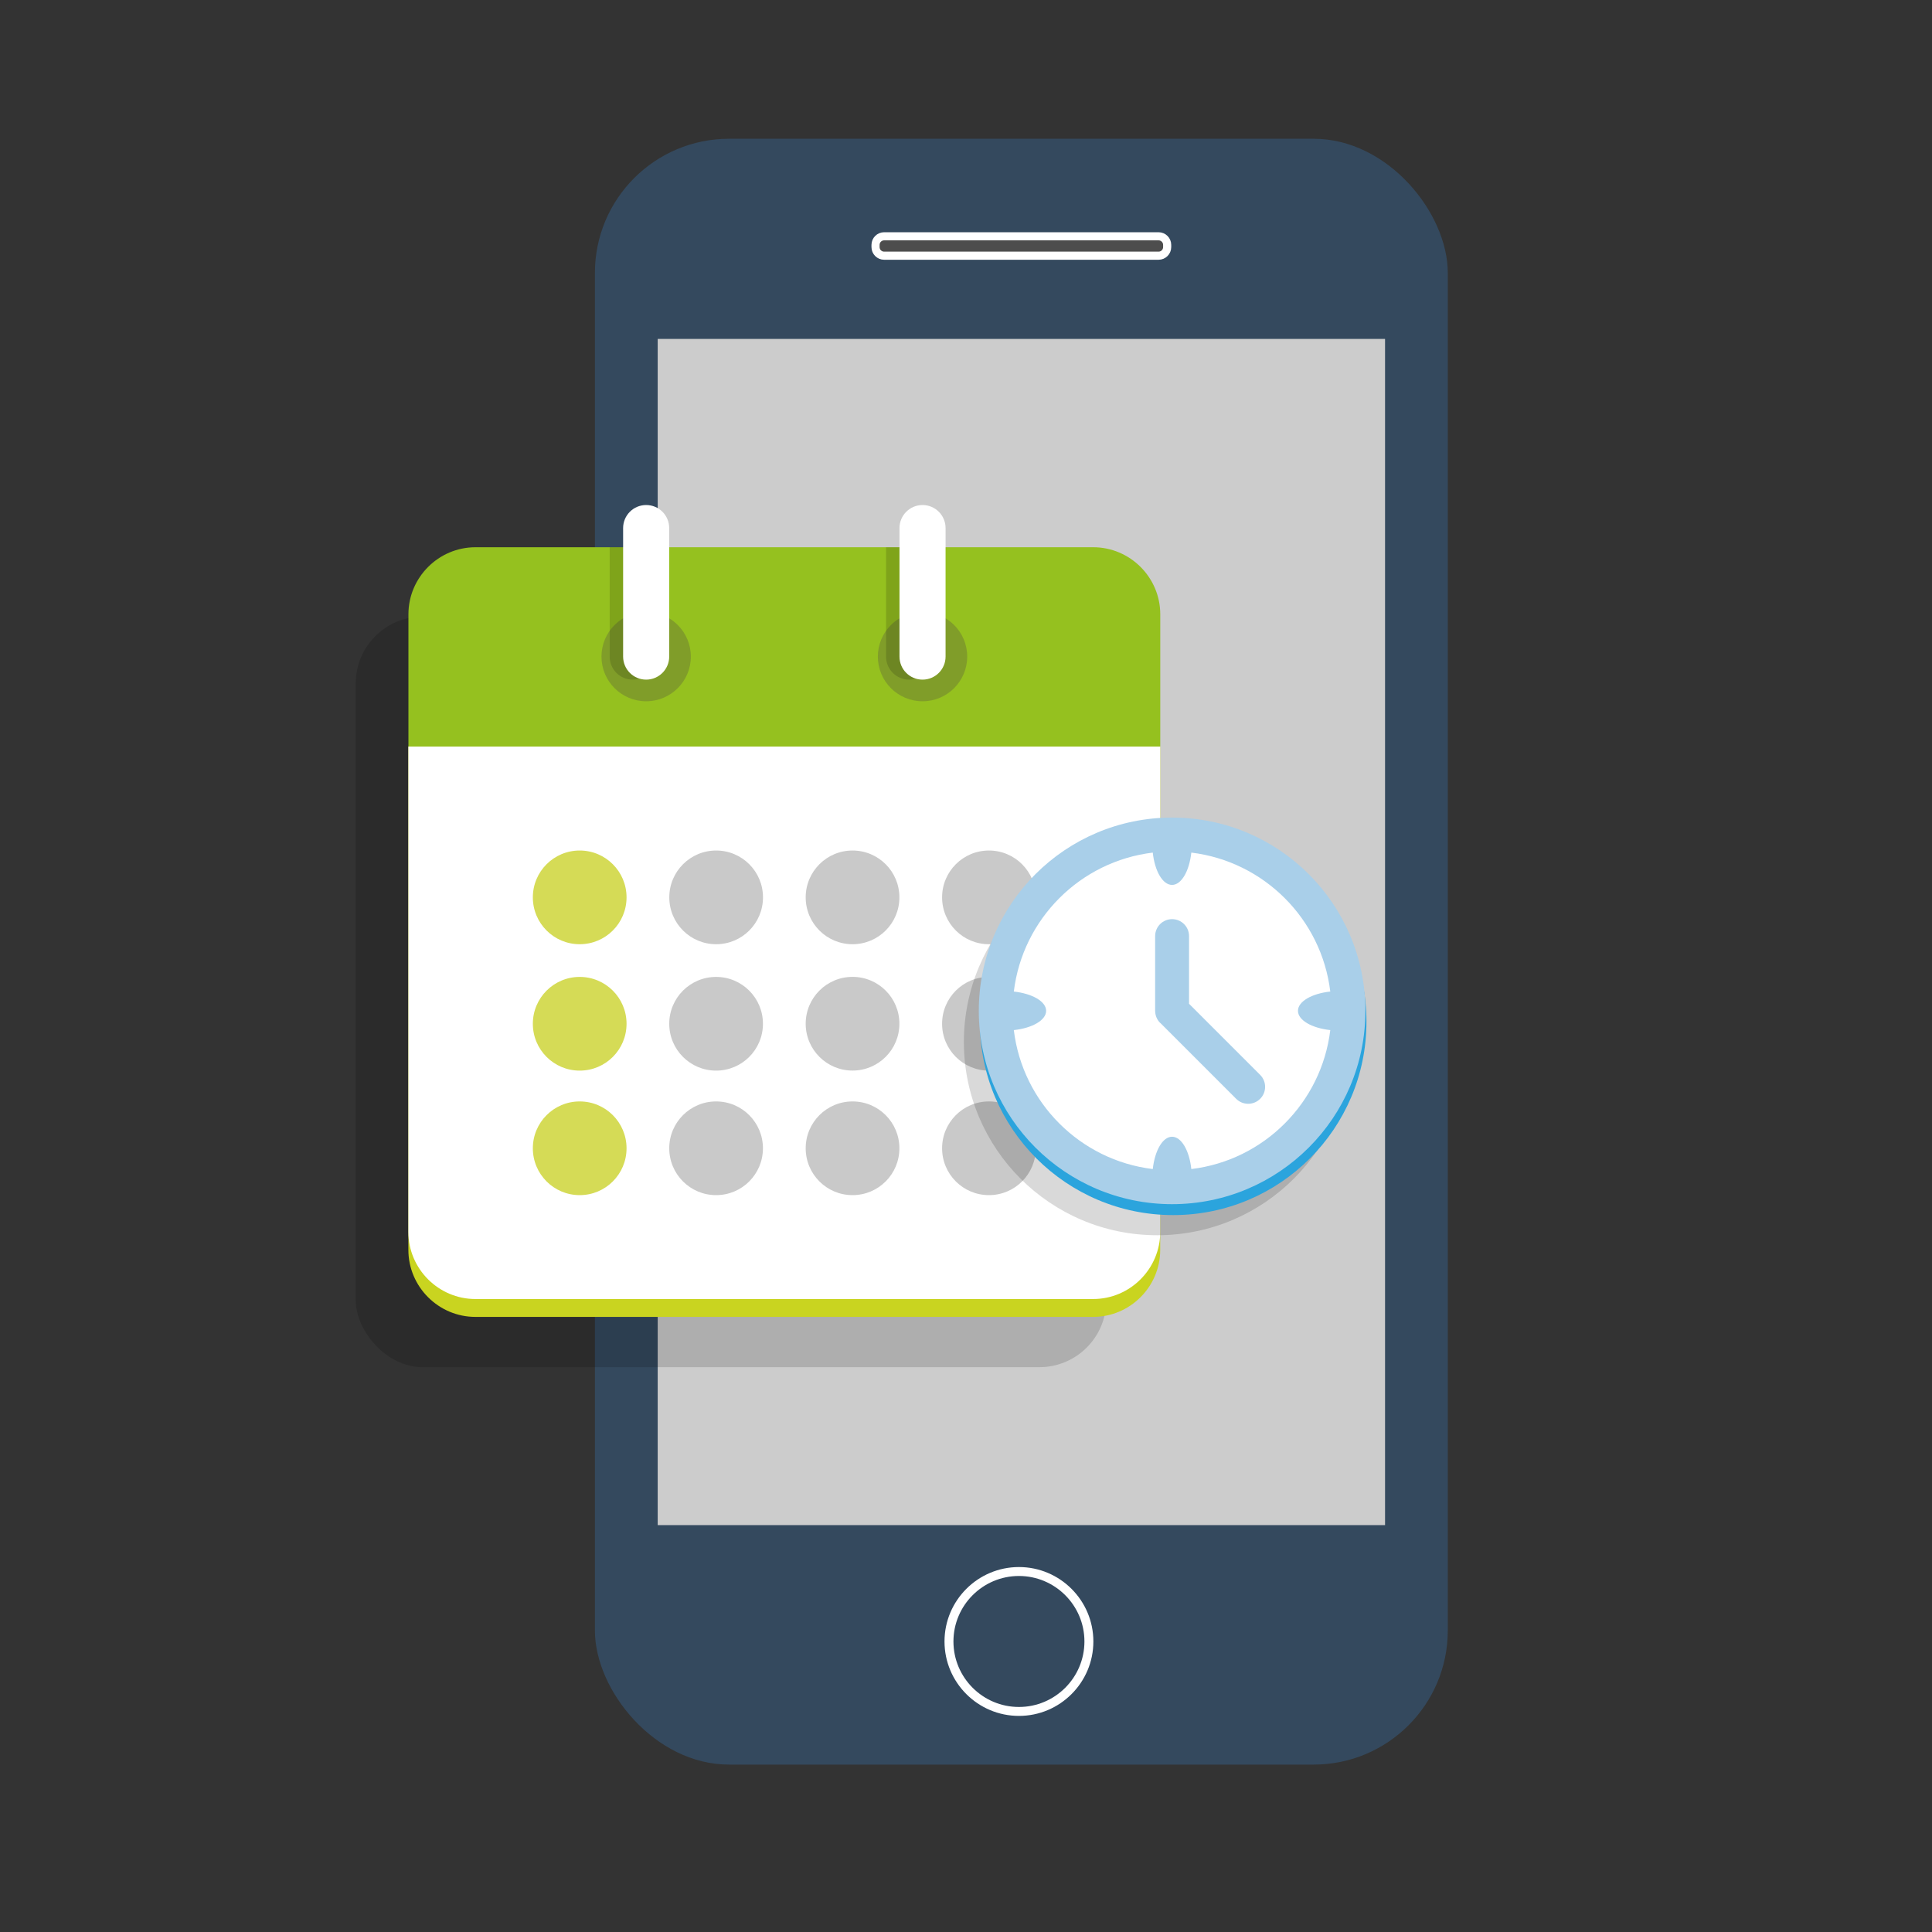 <?xml version="1.0" encoding="UTF-8"?><svg id="Layer_1" xmlns="http://www.w3.org/2000/svg" viewBox="0 0 400 400"><rect x="0" y="0" width="400" height="400" fill="#333333" stroke="none"/><defs><style>.cls-1,.cls-2{opacity:.15;}.cls-1,.cls-3,.cls-4,.cls-5,.cls-6,.cls-7,.cls-8,.cls-9,.cls-10{fill-rule:evenodd;}.cls-11,.cls-10{fill:#fff;}.cls-12{fill:#ccc;}.cls-13{fill:#34495e;}.cls-14{fill:#4d4d4d;stroke:#fff;stroke-miterlimit:10;stroke-width:1.68px;}.cls-3{fill:#2ba4dd;}.cls-4{fill:#809d29;}.cls-5{fill:#95c11f;}.cls-6{fill:#d5db56;}.cls-7{fill:#c9d420;}.cls-8{fill:#c9c9c9;}.cls-9{fill:#a9cfe9;}</style></defs><rect class="cls-13" x="123.17" y="28.73" width="176.58" height="336.61" rx="27.77" ry="27.77"/><rect class="cls-12" x="136.17" y="70.17" width="150.59" height="245.59"/><path class="cls-13" d="m225.44,339.85c0,8-6.48,14.48-14.48,14.48s-14.48-6.48-14.48-14.48,6.48-14.48,14.48-14.48,14.48,6.48,14.48,14.48Z"/><path class="cls-11" d="m210.96,355.26c-8.5,0-15.41-6.91-15.41-15.41,0-8.5,6.91-15.41,15.41-15.41s15.41,6.91,15.41,15.41-6.91,15.41-15.41,15.41Zm0-28.97c-7.48,0-13.56,6.08-13.56,13.56s6.08,13.56,13.56,13.56,13.56-6.08,13.56-13.56-6.08-13.56-13.56-13.56Z"/><path class="cls-14" d="m183.05,48.92h56.82c.98,0,1.78.8,1.78,1.78v.46c0,.98-.8,1.78-1.78,1.78h-56.82c-.98,0-1.78-.8-1.78-1.78v-.46c0-.98.8-1.78,1.78-1.78Z"/><rect class="cls-2" x="73.64" y="127.65" width="155.41" height="155.41" rx="13.86" ry="13.86"/><path class="cls-7" d="m240.21,154.56v104.21c0,7.63-6.24,13.88-13.88,13.88h-127.9c-7.63,0-13.88-6.24-13.88-13.88v-104.21h155.65Z"/><path class="cls-10" d="m240.21,154.56v100.51c0,7.63-6.24,13.88-13.88,13.88h-127.9c-7.63,0-13.88-6.24-13.88-13.88v-100.51h155.65Z"/><path class="cls-5" d="m98.44,113.3h127.9c7.63,0,13.88,6.24,13.88,13.88v27.39H84.56v-27.39c0-7.63,6.24-13.88,13.88-13.88Z"/><path class="cls-6" d="m120.02,176.09c5.36,0,9.7,4.34,9.7,9.7s-4.34,9.7-9.7,9.7-9.7-4.34-9.7-9.7,4.34-9.7,9.7-9.7h0Zm0,51.95c5.36,0,9.7,4.34,9.7,9.7s-4.34,9.7-9.7,9.7-9.7-4.34-9.7-9.7,4.34-9.7,9.7-9.7h0Zm0-25.78c5.36,0,9.7,4.34,9.7,9.7s-4.34,9.7-9.7,9.7-9.7-4.34-9.7-9.7,4.34-9.7,9.7-9.7Z"/><path class="cls-8" d="m148.27,176.09c5.36,0,9.7,4.34,9.7,9.7s-4.34,9.7-9.7,9.7-9.7-4.34-9.7-9.7,4.34-9.7,9.7-9.7h0Zm28.24,51.95c5.36,0,9.7,4.34,9.7,9.7s-4.34,9.7-9.7,9.7-9.7-4.34-9.7-9.7,4.34-9.7,9.7-9.7h0Zm0-51.95c5.36,0,9.7,4.34,9.7,9.7s-4.34,9.7-9.7,9.7-9.7-4.34-9.7-9.7,4.34-9.7,9.7-9.7h0Zm0,26.16c5.36,0,9.7,4.34,9.7,9.7s-4.34,9.7-9.7,9.7-9.7-4.34-9.7-9.7,4.34-9.7,9.7-9.7h0Zm28.24-26.16c5.36,0,9.7,4.34,9.7,9.7s-4.34,9.7-9.7,9.7-9.7-4.34-9.7-9.7,4.34-9.7,9.7-9.7h0Zm0,51.95c5.36,0,9.7,4.34,9.7,9.7s-4.34,9.7-9.7,9.7-9.7-4.34-9.7-9.7,4.34-9.7,9.7-9.7h0Zm0-25.78c5.36,0,9.7,4.34,9.7,9.7s-4.34,9.7-9.7,9.7-9.7-4.34-9.7-9.7,4.34-9.7,9.7-9.7h0Zm-56.49,25.78c5.36,0,9.7,4.34,9.7,9.7s-4.34,9.7-9.7,9.7-9.7-4.34-9.7-9.7,4.34-9.7,9.7-9.7h0Zm0-25.78c5.36,0,9.7,4.34,9.7,9.7s-4.34,9.7-9.7,9.7-9.7-4.34-9.7-9.7,4.34-9.7,9.7-9.7Z"/><path class="cls-1" d="m211.28,187.42c7.24-7.24,17.25-11.72,28.3-11.72s21.06,4.48,28.3,11.72c7.24,7.24,11.72,17.25,11.72,28.3s-4.48,21.06-11.72,28.3c-7.24,7.24-17.25,11.72-28.3,11.72s-21.05-4.48-28.3-11.72c-7.24-7.24-11.72-17.25-11.72-28.3s4.48-21.05,11.72-28.3Z"/><path class="cls-3" d="m238.89,178.78c-7.52.91-14.26,4.34-19.34,9.43-5.09,5.09-8.52,11.83-9.43,19.34,3.83.42,6.69,2.05,6.69,3.99s-2.86,3.58-6.69,3.99c.91,7.52,4.34,14.26,9.43,19.34,5.09,5.09,11.83,8.52,19.34,9.43.42-3.83,2.05-6.69,3.99-6.69s3.58,2.86,3.99,6.69c7.52-.91,14.26-4.34,19.34-9.43,5.09-5.09,8.52-11.83,9.43-19.34-3.83-.42-6.69-2.05-6.69-3.99s2.86-3.58,6.69-3.99c-.91-7.52-4.34-14.26-9.43-19.34-5.09-5.09-11.83-8.52-19.34-9.43-.42,3.83-2.05,6.69-3.99,6.69s-3.58-2.86-3.99-6.69h0Zm1.55,35.28c-.18-.17-.34-.37-.48-.58v-.02s-.05-.06-.05-.06h0c-.03-.05-.06-.1-.09-.15h0c-.28-.51-.44-1.09-.44-1.71v-15.47c0-1.94,1.57-3.51,3.51-3.51s3.51,1.57,3.51,3.51v14.01l14.72,14.72c1.37,1.37,1.37,3.59,0,4.96-1.37,1.37-3.59,1.37-4.96,0l-15.72-15.72h0Zm-25.85-30.81c7.24-7.24,17.25-11.72,28.3-11.72s21.06,4.48,28.3,11.72c7.24,7.24,11.72,17.25,11.72,28.3s-4.48,21.06-11.72,28.3c-7.24,7.24-17.25,11.72-28.3,11.72s-21.05-4.48-28.3-11.72c-7.24-7.24-11.72-17.25-11.72-28.3s4.48-21.05,11.72-28.3Z"/><circle class="cls-11" cx="242.66" cy="209.29" r="36.51" transform="translate(-30.43 41.64) rotate(-9.23)"/><path class="cls-9" d="m238.67,176.52c-7.52.91-14.26,4.34-19.34,9.43-5.09,5.09-8.52,11.83-9.43,19.34,3.83.42,6.69,2.05,6.69,3.99s-2.86,3.58-6.69,3.99c.91,7.52,4.34,14.26,9.43,19.34,5.09,5.09,11.83,8.52,19.34,9.43.42-3.83,2.05-6.69,3.99-6.69s3.58,2.86,3.99,6.69c7.52-.91,14.26-4.34,19.34-9.43,5.09-5.09,8.52-11.83,9.43-19.34-3.83-.42-6.69-2.05-6.69-3.99s2.86-3.58,6.69-3.99c-.91-7.52-4.34-14.26-9.43-19.34-5.09-5.09-11.83-8.52-19.34-9.43-.42,3.83-2.05,6.69-3.99,6.69s-3.58-2.86-3.99-6.69h0Zm1.55,35.28c-.18-.17-.34-.37-.48-.58v-.02s-.05-.06-.05-.06h0c-.03-.05-.06-.1-.09-.15h0c-.28-.51-.44-1.09-.44-1.71v-15.47c0-1.94,1.57-3.51,3.51-3.51s3.51,1.57,3.51,3.51v14.01l14.72,14.72c1.37,1.37,1.37,3.59,0,4.96-1.37,1.37-3.59,1.37-4.96,0l-15.72-15.72h0Zm-25.85-30.81c7.24-7.24,17.25-11.72,28.3-11.72s21.06,4.48,28.3,11.72c7.24,7.24,11.72,17.25,11.72,28.3s-4.48,21.06-11.72,28.3c-7.24,7.24-17.25,11.72-28.3,11.72s-21.05-4.48-28.3-11.72c-7.24-7.24-11.72-17.25-11.72-28.3s4.48-21.05,11.72-28.3Z"/><path class="cls-4" d="m191,126.69c5.11,0,9.25,4.14,9.25,9.25s-4.14,9.25-9.25,9.25-9.25-4.14-9.25-9.25,4.14-9.25,9.25-9.25h0Zm-57.22,0c5.11,0,9.25,4.14,9.25,9.25s-4.14,9.25-9.25,9.25-9.25-4.14-9.25-9.25,4.14-9.25,9.25-9.25Z"/><path class="cls-1" d="m192.99,135.94c0,2.63-2.14,4.77-4.77,4.77s-4.77-2.13-4.77-4.77v-22.64h9.54v22.64h0Zm-57.22,0c0,2.63-2.13,4.77-4.77,4.77s-4.77-2.13-4.77-4.77v-22.64h9.54v22.64Z"/><path class="cls-10" d="m138.55,135.94c0,2.63-2.14,4.77-4.77,4.77s-4.77-2.13-4.77-4.77v-26.61c0-2.63,2.13-4.77,4.77-4.77s4.77,2.13,4.77,4.77v26.61h0Zm57.22,0c0,2.63-2.13,4.77-4.77,4.77s-4.77-2.13-4.77-4.77v-26.61c0-2.63,2.14-4.77,4.77-4.77s4.77,2.13,4.77,4.77v26.61Z"/></svg>